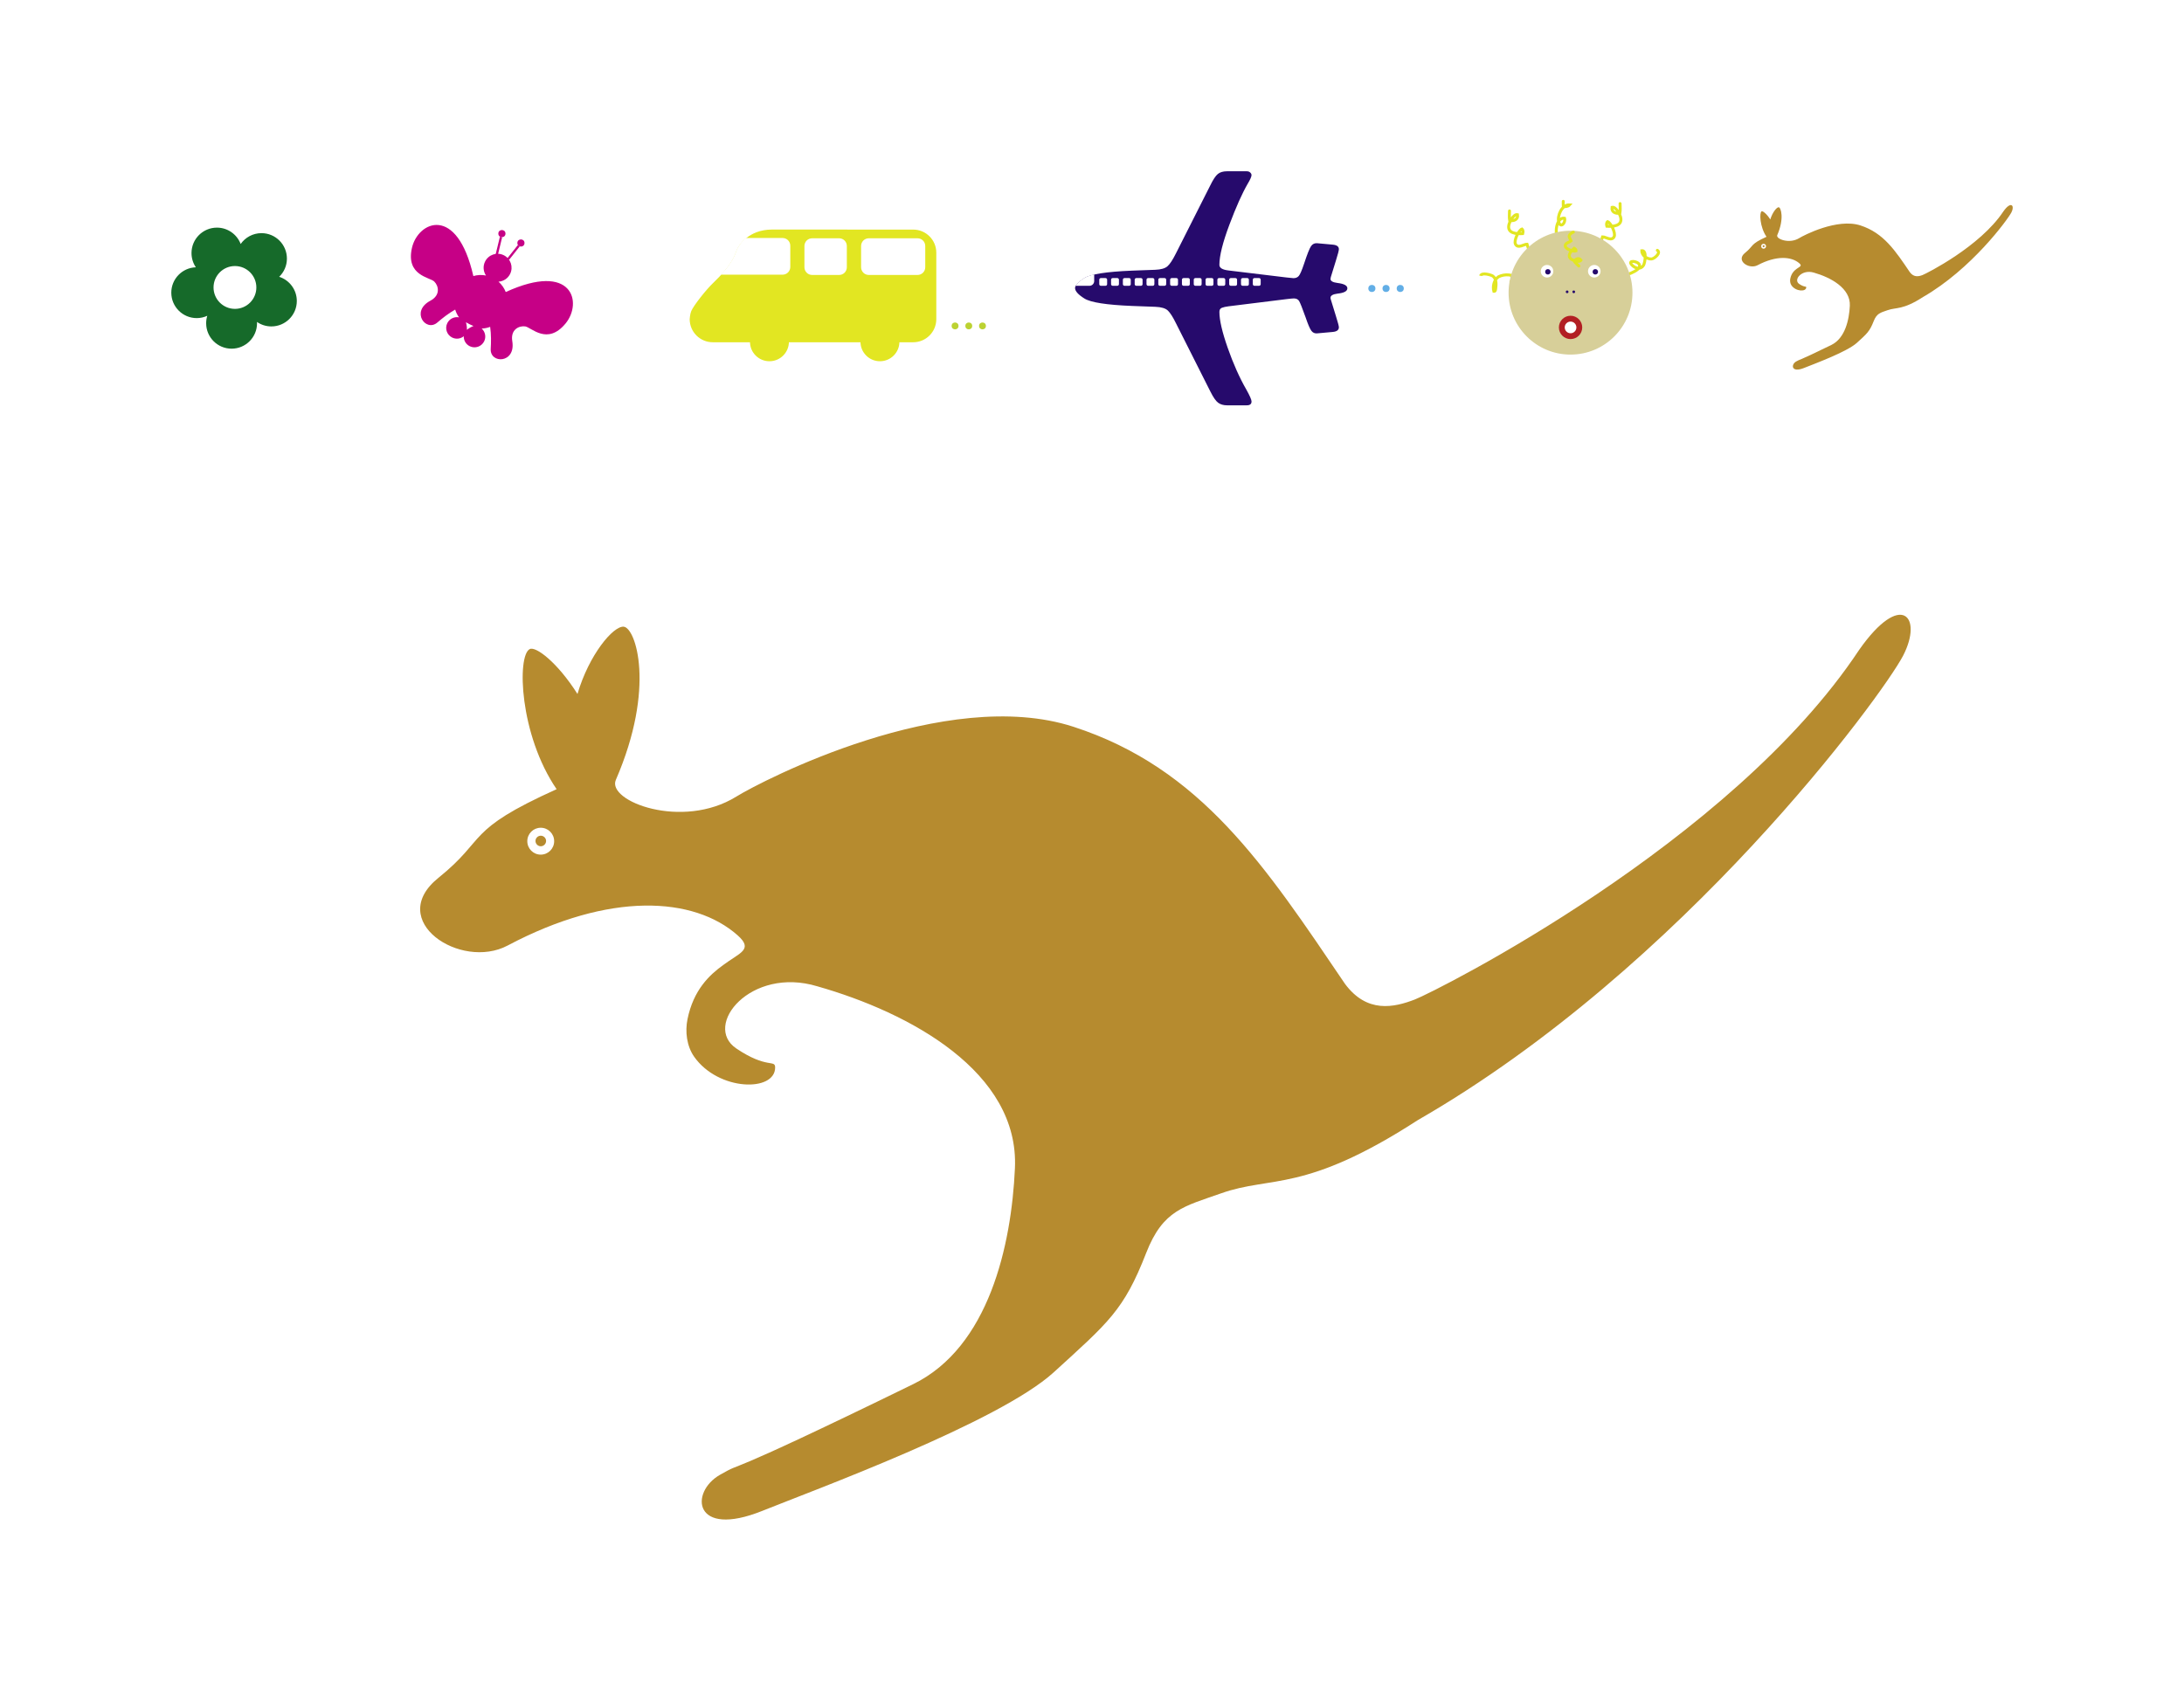 <?xml version="1.0" encoding="utf-8"?>
<!-- Generator: Adobe Illustrator 16.0.4, SVG Export Plug-In . SVG Version: 6.00 Build 0)  -->
<!DOCTYPE svg PUBLIC "-//W3C//DTD SVG 1.1//EN" "http://www.w3.org/Graphics/SVG/1.1/DTD/svg11.dtd">
<svg version="1.1" id="Calque_1" xmlns="http://www.w3.org/2000/svg" xmlns:xlink="http://www.w3.org/1999/xlink" x="0px" y="0px"
	 width="510px" height="395px" viewBox="0 0 510 395" enable-background="new 0 0 510 395" xml:space="preserve">
<rect fill="#FFFFFF" width="510" height="395"/>
<g>
	<circle fill="#C60086" cx="117.204" cy="54.558" r="0.833"/>
	<line fill="none" stroke="#C60086" stroke-width="0.535" x1="115.917" y1="59.819" x2="116.999" y2="55.351"/>
	<circle fill="#C60086" cx="121.646" cy="56.751" r="0.833"/>
	<line fill="none" stroke="#C60086" stroke-width="0.535" x1="118.672" y1="60.515" x2="121.14" y2="57.396"/>
	<path fill="#C60086" d="M118.1,68.205c-0.358-0.915-0.932-1.748-1.69-2.416c1.124-0.075,2.175-0.728,2.71-1.811
		c0.799-1.615,0.135-3.57-1.48-4.369c-1.617-0.798-3.572-0.134-4.369,1.481c-0.536,1.083-0.412,2.32,0.213,3.257
		c-0.993-0.196-2.002-0.145-2.947,0.128c-3.831-16.788-12.912-12.772-14.333-6.609c-1.498,6.512,4.176,6.88,5.197,7.882
		c1.019,1.002,1.534,3.186-0.903,4.486c-4.702,2.512-1.042,7.406,1.631,5.091c1.164-1.006,2.587-2.129,4.164-3.02
		c0.197,0.646,0.498,1.261,0.896,1.816c-1.085-0.215-2.223,0.313-2.736,1.353c-0.615,1.243-0.104,2.749,1.14,3.364
		c0.912,0.448,1.961,0.297,2.7-0.307c-0.03,0.952,0.489,1.88,1.397,2.329c1.244,0.615,2.752,0.105,3.368-1.139
		c0.51-1.036,0.24-2.253-0.582-2.986c0.68-0.022,1.351-0.158,1.985-0.393c0.251,1.791,0.225,3.604,0.131,5.137
		c-0.211,3.527,5.9,3.458,5.034-1.801c-0.448-2.725,1.598-3.645,3.012-3.446c1.416,0.201,5.159,4.483,9.418-0.666
		C136.086,70.696,133.751,61.043,118.1,68.205z M109.032,77.032c0.019-0.599-0.061-1.197-0.226-1.765
		c0.285,0.167,0.578,0.329,0.883,0.478c0.29,0.144,0.583,0.273,0.881,0.395C110.015,76.353,109.497,76.654,109.032,77.032z"/>
</g>
<path fill="#166A2A" d="M65.197,64.648C66.309,63.569,67,62.063,67,60.392c0-3.28-2.659-5.939-5.94-5.939
	c-2.01,0-3.785,1.002-4.86,2.53c-0.854-2.231-3.011-3.819-5.542-3.819c-3.281,0-5.938,2.66-5.938,5.941
	c0,1.23,0.374,2.374,1.014,3.321C42.55,62.535,40,65.145,40,68.356c0,3.28,2.662,5.939,5.938,5.939c0.88,0,1.711-0.197,2.464-0.54
	c-0.171,0.552-0.261,1.135-0.261,1.743c0,3.281,2.659,5.938,5.941,5.938c3.278,0,5.94-2.657,5.94-5.938
	c0-0.104-0.011-0.205-0.017-0.307c0.957,0.659,2.116,1.048,3.364,1.048c3.283,0,5.942-2.661,5.942-5.942
	C69.311,67.656,67.583,65.419,65.197,64.648z M54.865,72.138c-2.761,0-5-2.239-5-5.002c0-2.761,2.24-5,5-5
	c2.758,0,4.998,2.239,4.998,5C59.863,69.899,57.623,72.138,54.865,72.138z"/>
<g>
	<path fill="none" stroke="#E2E622" stroke-width="0.687" stroke-linecap="round" d="M352.491,49.263
		c-0.001,0.731-0.093,1.528,0.039,2.239c1.025,0.169,2.018-0.253,1.838-1.362c-0.896-0.218-1.868,1.659-2.024,2.404
		c-0.409,1.951,1.722,2.12,3.231,2.016c0.11-0.379,0.126-0.816-0.174-1.071c-0.747,0.275-1.927,2.634-1.528,3.497
		c0.547,1.182,2.069,0.028,2.713,0.043c0.168,0.5,0.396,1.53,0.915,1.722c0.405,0.149,1.329,0.023,1.698-0.2"/>
	<path fill="none" stroke="#E2E622" stroke-width="0.687" stroke-linecap="round" d="M378.315,47.543
		c0.001,0.731,0.092,1.528-0.038,2.238c-1.026,0.17-2.019-0.253-1.839-1.363c0.897-0.217,1.868,1.662,2.024,2.406
		c0.41,1.95-1.722,2.12-3.231,2.015c-0.109-0.38-0.126-0.818,0.174-1.071c0.748,0.275,1.928,2.634,1.529,3.496
		c-0.548,1.183-2.068,0.028-2.713,0.046c-0.167,0.499-0.396,1.53-0.914,1.721c-0.406,0.149-1.331,0.023-1.699-0.2"/>
	<path fill="none" stroke="#E2E622" stroke-width="0.687" stroke-linecap="round" d="M365.047,47.027
		c0.006,0.399-0.02,0.798,0.01,1.194c0.502,0.104,1.128,0.017,1.46-0.375c-1.738-0.102-2.934,2.518-2.529,3.999
		c0.426,1.557,1.677,0.206,1.364-0.872c-2.33-0.382-2.506,5.396-0.83,4.597c0.004-0.095,0.007-0.191,0.01-0.288"/>
	<path fill="none" stroke="#E2E622" stroke-width="0.687" stroke-linecap="round" d="M377.713,64.76
		c0.921-0.131,5.717-1.441,5.119-2.924c-0.37-0.92-2.868-1.156-1.785,0.022c0.775,0.844,2.043,1.191,2.721,0.135
		c0.369-0.577,0.857-3.573-0.377-3.443c-0.046,1.133,1.309,2.045,2.316,1.925c0.671-0.079,2.231-1.451,1.307-2.014"/>
	<path fill="none" stroke="#E2E622" stroke-width="0.687" stroke-linecap="round" d="M352.826,65.817
		c0.306-0.145,0.331-1.284,0.051-1.517c-0.181-0.03-0.361-0.06-0.542-0.089c-0.84-0.079-1.644,0.063-2.41,0.428
		c-1.038,0.685-1.412,2.265-1.082,3.412c0.373,0.03,0.395-0.454,0.429-0.693c0.136-0.932,0.189-2.205-0.644-2.862
		c-0.343-0.271-2.663-0.959-2.828-0.09c0.002-0.045,0.005-0.091,0.007-0.138"/>
	<circle fill="#D7CF99" cx="366.742" cy="68.354" r="14.463"/>
	<circle fill="#B21F23" cx="366.752" cy="76.471" r="2.725"/>
	<circle fill="#FFFFFF" cx="366.752" cy="76.471" r="1.362"/>
	<circle fill="#FFFFFF" cx="361.26" cy="63.349" r="1.468"/>
	<circle fill="#FFFFFF" cx="372.292" cy="63.349" r="1.468"/>
	<circle fill="#260A6C" cx="361.452" cy="63.485" r="0.629"/>
	<circle fill="#260A6C" cx="365.953" cy="68.158" r="0.314"/>
	<circle fill="#260A6C" cx="367.497" cy="68.158" r="0.314"/>
	<circle fill="#260A6C" cx="372.531" cy="63.485" r="0.629"/>
	<path fill="none" stroke="#E2E622" stroke-width="0.687" stroke-linecap="round" d="M368.689,62.131
		c-0.363-0.361-0.803-0.711-1.089-1.127c0.424-0.592,1.123-0.873,1.585-0.235c-0.337,0.552-1.748,0.104-2.193-0.188
		c-1.168-0.763-0.197-1.901,0.602-2.597c0.242,0.134,0.467,0.342,0.444,0.616c-0.506,0.233-2.258-0.35-2.487-0.974
		c-0.314-0.856,1.01-1.038,1.32-1.364c-0.164-0.331-0.562-0.954-0.399-1.305c0.127-0.275,0.646-0.671,0.939-0.743"/>
</g>
<g>
	<path fill="#260A6C" d="M291.942,40.286c0.206,0.191,0.309,0.395,0.309,0.614c0,0.354-0.301,1.036-0.907,2.043
		c-1.291,2.233-2.713,5.42-4.269,9.56c-1.552,4.14-2.33,7.261-2.33,9.357c0,0.709,0.715,1.146,2.142,1.309l13.51,1.633
		c0.937,0.109,1.487,0.164,1.65,0.164c0.523,0,0.936-0.17,1.236-0.512c0.301-0.341,0.714-1.291,1.234-2.85
		c0.736-2.239,1.282-3.613,1.634-4.118c0.354-0.505,0.831-0.732,1.43-0.678l3.596,0.327c0.982,0.082,1.471,0.436,1.471,1.063
		c0,0.301-0.224,1.173-0.678,2.615l-1.201,3.886c-0.051,0.191-0.079,0.341-0.079,0.448c0,0.492,0.549,0.806,1.643,0.941
		c1.531,0.188,2.297,0.602,2.297,1.244c0,0.67-0.766,1.086-2.297,1.243c-1.094,0.14-1.643,0.462-1.643,0.978
		c0,0.11,0.028,0.245,0.079,0.407l1.201,3.906c0.454,1.442,0.678,2.295,0.678,2.565c0,0.653-0.488,1.018-1.471,1.1l-3.596,0.327
		c-0.57,0.056-1.023-0.149-1.366-0.613c-0.342-0.46-0.782-1.494-1.327-3.1c-0.769-2.147-1.275-3.426-1.523-3.834
		c-0.247-0.409-0.66-0.612-1.236-0.612c-0.247,0-0.823,0.056-1.731,0.164l-13.51,1.675c-0.658,0.08-1.18,0.199-1.565,0.349
		c-0.383,0.149-0.576,0.468-0.576,0.958c0,1.908,0.646,4.707,1.94,8.397c1.292,3.693,2.735,6.926,4.328,9.705
		c0.827,1.472,1.237,2.41,1.237,2.818c0,0.602-0.369,0.898-1.111,0.898h-4.615c-0.823,0-1.509-0.195-2.06-0.594
		c-0.548-0.395-1.165-1.291-1.854-2.681l-8.047-15.967c-0.684-1.39-1.3-2.353-1.849-2.886c-0.546-0.53-1.517-0.823-2.914-0.878
		l-5.418-0.201c-5.966-0.241-9.681-0.816-11.145-1.729c-1.463-0.914-2.197-1.731-2.197-2.457c0-0.616,0.719-1.386,2.157-2.312
		c1.438-0.923,5.165-1.507,11.185-1.75l5.418-0.201c1.316-0.054,2.252-0.327,2.812-0.816c0.561-0.489,1.211-1.471,1.95-2.945
		l8.047-15.937c0.66-1.361,1.251-2.252,1.771-2.675c0.523-0.423,1.236-0.634,2.142-0.634h4.615
		C291.472,40,291.738,40.097,291.942,40.286z"/>
	<path fill="#FFFFFF" d="M292.554,66.37c0,0.21,0.168,0.379,0.379,0.379h1.079c0.209,0,0.38-0.169,0.38-0.379v-1.047
		c0-0.208-0.171-0.378-0.38-0.378h-1.079c-0.211,0-0.379,0.17-0.379,0.378V66.37z"/>
	<path fill="#FFFFFF" d="M289.794,66.37c0,0.21,0.17,0.379,0.38,0.379h1.079c0.21,0,0.38-0.169,0.38-0.379v-1.047
		c0-0.208-0.17-0.378-0.38-0.378h-1.079c-0.21,0-0.38,0.17-0.38,0.378V66.37z"/>
	<path fill="#FFFFFF" d="M287.036,66.37c0,0.21,0.169,0.379,0.38,0.379h1.079c0.209,0,0.379-0.169,0.379-0.379v-1.047
		c0-0.208-0.17-0.378-0.379-0.378h-1.079c-0.211,0-0.38,0.17-0.38,0.378V66.37z"/>
	<path fill="#FFFFFF" d="M284.277,66.37c0,0.21,0.17,0.379,0.38,0.379h1.079c0.209,0,0.38-0.169,0.38-0.379v-1.047
		c0-0.208-0.171-0.378-0.38-0.378h-1.079c-0.21,0-0.38,0.17-0.38,0.378V66.37z"/>
	<path fill="#FFFFFF" d="M281.52,66.37c0,0.21,0.17,0.379,0.379,0.379h1.079c0.21,0,0.381-0.169,0.381-0.379v-1.047
		c0-0.208-0.171-0.378-0.381-0.378h-1.079c-0.209,0-0.379,0.17-0.379,0.378V66.37z"/>
	<path fill="#FFFFFF" d="M278.761,66.37c0,0.21,0.17,0.379,0.38,0.379h1.079c0.21,0,0.38-0.169,0.38-0.379v-1.047
		c0-0.208-0.17-0.378-0.38-0.378h-1.079c-0.21,0-0.38,0.17-0.38,0.378V66.37z"/>
	<path fill="#FFFFFF" d="M276.002,66.37c0,0.21,0.171,0.379,0.381,0.379h1.079c0.21,0,0.379-0.169,0.379-0.379v-1.047
		c0-0.208-0.169-0.378-0.379-0.378h-1.079c-0.21,0-0.381,0.17-0.381,0.378V66.37z"/>
	<path fill="#FFFFFF" d="M273.244,66.37c0,0.21,0.171,0.379,0.381,0.379h1.078c0.21,0,0.379-0.169,0.379-0.379v-1.047
		c0-0.208-0.169-0.378-0.379-0.378h-1.078c-0.21,0-0.381,0.17-0.381,0.378V66.37z"/>
	<path fill="#FFFFFF" d="M270.486,66.37c0,0.21,0.17,0.379,0.379,0.379h1.079c0.21,0,0.381-0.169,0.381-0.379v-1.047
		c0-0.208-0.171-0.378-0.381-0.378h-1.079c-0.209,0-0.379,0.17-0.379,0.378V66.37z"/>
	<path fill="#FFFFFF" d="M267.728,66.37c0,0.21,0.17,0.379,0.379,0.379h1.079c0.212,0,0.38-0.169,0.38-0.379v-1.047
		c0-0.208-0.168-0.378-0.38-0.378h-1.079c-0.209,0-0.379,0.17-0.379,0.378V66.37z"/>
	<path fill="#FFFFFF" d="M264.969,66.37c0,0.21,0.17,0.379,0.381,0.379h1.08c0.208,0,0.378-0.169,0.378-0.379v-1.047
		c0-0.208-0.17-0.378-0.378-0.378h-1.08c-0.211,0-0.381,0.17-0.381,0.378V66.37z"/>
	<path fill="#FFFFFF" d="M262.211,66.37c0,0.21,0.171,0.379,0.379,0.379h1.08c0.21,0,0.379-0.169,0.379-0.379v-1.047
		c0-0.208-0.169-0.378-0.379-0.378h-1.08c-0.208,0-0.379,0.17-0.379,0.378V66.37z"/>
	<path fill="#FFFFFF" d="M259.454,66.37c0,0.21,0.168,0.379,0.378,0.379h1.08c0.209,0,0.379-0.169,0.379-0.379v-1.047
		c0-0.208-0.17-0.378-0.379-0.378h-1.08c-0.21,0-0.378,0.17-0.378,0.378V66.37z"/>
	<path fill="#FFFFFF" d="M256.694,66.37c0,0.21,0.17,0.379,0.379,0.379h1.08c0.21,0,0.379-0.169,0.379-0.379v-1.047
		c0-0.208-0.169-0.378-0.379-0.378h-1.08c-0.209,0-0.379,0.17-0.379,0.378V66.37z"/>
	<path fill="#FFFFFF" d="M251.18,66.746c0.271-0.518,0.944-1.122,2.018-1.813c0.496-0.318,1.273-0.596,2.314-0.834v1.543
		c0,0.613-0.498,1.11-1.111,1.11h-3.165C251.216,66.752,251.199,66.748,251.18,66.746z"/>
	<circle fill="#62AEE6" cx="326.981" cy="67.372" r="0.828"/>
	<circle fill="#62AEE6" cx="323.667" cy="67.372" r="0.829"/>
	<circle fill="#62AEE6" cx="320.355" cy="67.372" r="0.829"/>
</g>
<g>
	<path fill="#B68B2F" d="M410.425,61.942c4.338-2.301,7.913-2.077,9.767-0.433c0.687,0.611,0.085,0.737-0.612,1.261
		c-0.586,0.42-1.266,1.059-1.518,2.303c-0.106,0.516-0.036,1.141,0.285,1.595c1.034,1.464,3.437,1.5,3.437,0.455
		c0-0.353-0.342,0.072-1.648-0.808c-1.445-0.975,0.611-3.498,3.44-2.64c3.938,1.12,8.58,3.639,8.39,7.729
		c-0.149,3.273-1.105,7.599-4.323,9.168c-8.705,4.253-7.003,3.166-8.201,3.849c-1.294,0.739-1.138,2.711,1.797,1.532
		c2.146-0.865,10.049-3.761,12.377-5.886c2.328-2.125,2.974-2.629,3.925-5.069c0.713-1.831,1.612-1.976,3.185-2.532
		c2.128-0.757,3.539,0.006,8.344-3.105c11.302-6.502,19.743-18.06,20.609-19.724c0.863-1.665-0.085-2.784-1.862-0.253
		c-5.441,8.22-17.969,14.5-18.863,14.849c-0.896,0.347-2.041,0.598-2.974-0.665c-3.386-5.001-6.103-9.155-11.529-10.916
		c-5.423-1.76-13.234,2.297-14.313,2.966c-2.3,1.425-5.509,0.194-5.116-0.709c1.706-3.934,0.838-6.469,0.332-6.506
		c-0.446-0.033-1.471,1.192-1.961,2.857c-0.861-1.359-1.776-2.037-2.027-1.906c-0.549,0.28-0.438,3.64,1.142,5.95
		c-3.922,1.77-2.915,2.072-5.02,3.766C405.229,60.886,408.425,63.003,410.425,61.942z M411.26,57.511
		c0-0.315,0.255-0.571,0.57-0.571s0.57,0.256,0.57,0.571c0,0.316-0.255,0.571-0.57,0.571S411.26,57.827,411.26,57.511z"/>
	<circle fill="#B68B2F" cx="411.833" cy="57.501" r="0.225"/>
</g>
<g>
	<path fill="#B68B2F" d="M118.542,220.834c23.856-12.656,43.518-11.42,53.711-2.382c3.775,3.362,0.467,4.052-3.367,6.934
		c-3.223,2.312-6.96,5.821-8.346,12.664c-0.585,2.835-0.198,6.275,1.568,8.773c5.688,8.053,18.899,8.249,18.899,2.5
		c0-1.939-1.879,0.397-9.065-4.444c-7.948-5.36,3.362-19.234,18.92-14.519c21.654,6.157,47.186,20.013,46.139,42.505
		c-0.822,17.999-6.08,41.791-23.775,50.421c-47.873,23.389-38.513,17.409-45.102,21.166c-7.116,4.063-6.257,14.909,9.882,8.424
		c11.804-4.756,55.263-20.682,68.066-32.371c12.804-11.686,16.354-14.458,21.584-27.878c3.921-10.067,8.867-10.865,17.514-13.923
		c11.703-4.162,19.463,0.035,45.887-17.076c62.152-35.757,108.576-99.32,113.34-108.472c4.747-9.157-0.468-15.309-10.242-1.391
		c-29.925,45.207-98.818,79.739-103.737,81.662c-4.925,1.907-11.225,3.287-16.354-3.657c-18.619-27.505-33.561-50.346-63.404-60.029
		c-29.823-9.678-72.782,12.631-78.716,16.31c-12.647,7.838-30.295,1.069-28.136-3.899c9.382-21.635,4.608-35.575,1.826-35.781
		c-2.455-0.183-8.088,6.555-10.784,15.714c-4.737-7.473-9.769-11.203-11.149-10.483c-3.018,1.539-2.411,20.019,6.278,32.72
		c-21.568,9.731-16.031,11.396-27.604,20.708C89.965,215.024,107.543,226.667,118.542,220.834z M123.133,196.463
		c0-1.732,1.402-3.139,3.136-3.139c1.735,0,3.137,1.407,3.137,3.139c0,1.74-1.402,3.142-3.137,3.142
		C124.535,199.605,123.133,198.203,123.133,196.463z"/>
	<path fill="#B68B2F" d="M125.045,196.412c0,0.674,0.564,1.238,1.235,1.238c0.677,0,1.241-0.564,1.241-1.238
		c0-0.685-0.564-1.227-1.241-1.227C125.609,195.185,125.045,195.727,125.045,196.412z"/>
</g>
<g>
	<g>
		<circle fill="#BCD232" cx="223.025" cy="76.122" r="0.801"/>
		<circle fill="#BCD232" cx="226.226" cy="76.122" r="0.801"/>
		<circle fill="#BCD232" cx="229.428" cy="76.122" r="0.8"/>
	</g>
	<path fill="#E2E622" d="M213.247,53.622c2.979,0,5.395,2.416,5.395,5.396v15.523c0,2.98-2.416,5.396-5.395,5.396h-46.799
		c-2.98,0-5.395-2.416-5.395-5.396c0,0,0.071-1.201,0.378-1.91c0.572-1.327,3.44-4.948,5.017-6.459
		c4.612-4.412,5.135-6.495,5.599-7.742c0.361-0.972,2.653-4.816,8.24-4.816C183.159,53.613,213.247,53.622,213.247,53.622z"/>
	<circle fill="#E2E622" cx="179.677" cy="79.823" r="4.547"/>
	<circle fill="#E2E622" cx="205.481" cy="79.823" r="4.547"/>
	<path fill="#FFFFFF" d="M197.75,62.418c0,0.995-0.805,1.802-1.797,1.802h-6.304c-0.995,0-1.801-0.807-1.801-1.802v-4.967
		c0-0.994,0.806-1.798,1.801-1.798h6.304c0.992,0,1.797,0.805,1.797,1.798V62.418z"/>
	<path fill="#FFFFFF" d="M216.061,62.418c0,0.995-0.805,1.802-1.796,1.802h-11.388c-0.994,0-1.798-0.807-1.798-1.802v-4.967
		c0-0.994,0.805-1.798,1.798-1.798h11.388c0.992,0,1.796,0.805,1.796,1.798V62.418z"/>
	<g>
		<path fill="#FFFFFF" d="M184.545,62.353v-4.97c0-0.993-0.803-1.797-1.798-1.797h-8.552c-1.322,1.084-1.987,2.29-2.167,2.778
			c-0.389,1.045-0.823,2.681-3.677,5.787h14.396C183.743,64.151,184.545,63.347,184.545,62.353z"/>
	</g>
</g>
</svg>
